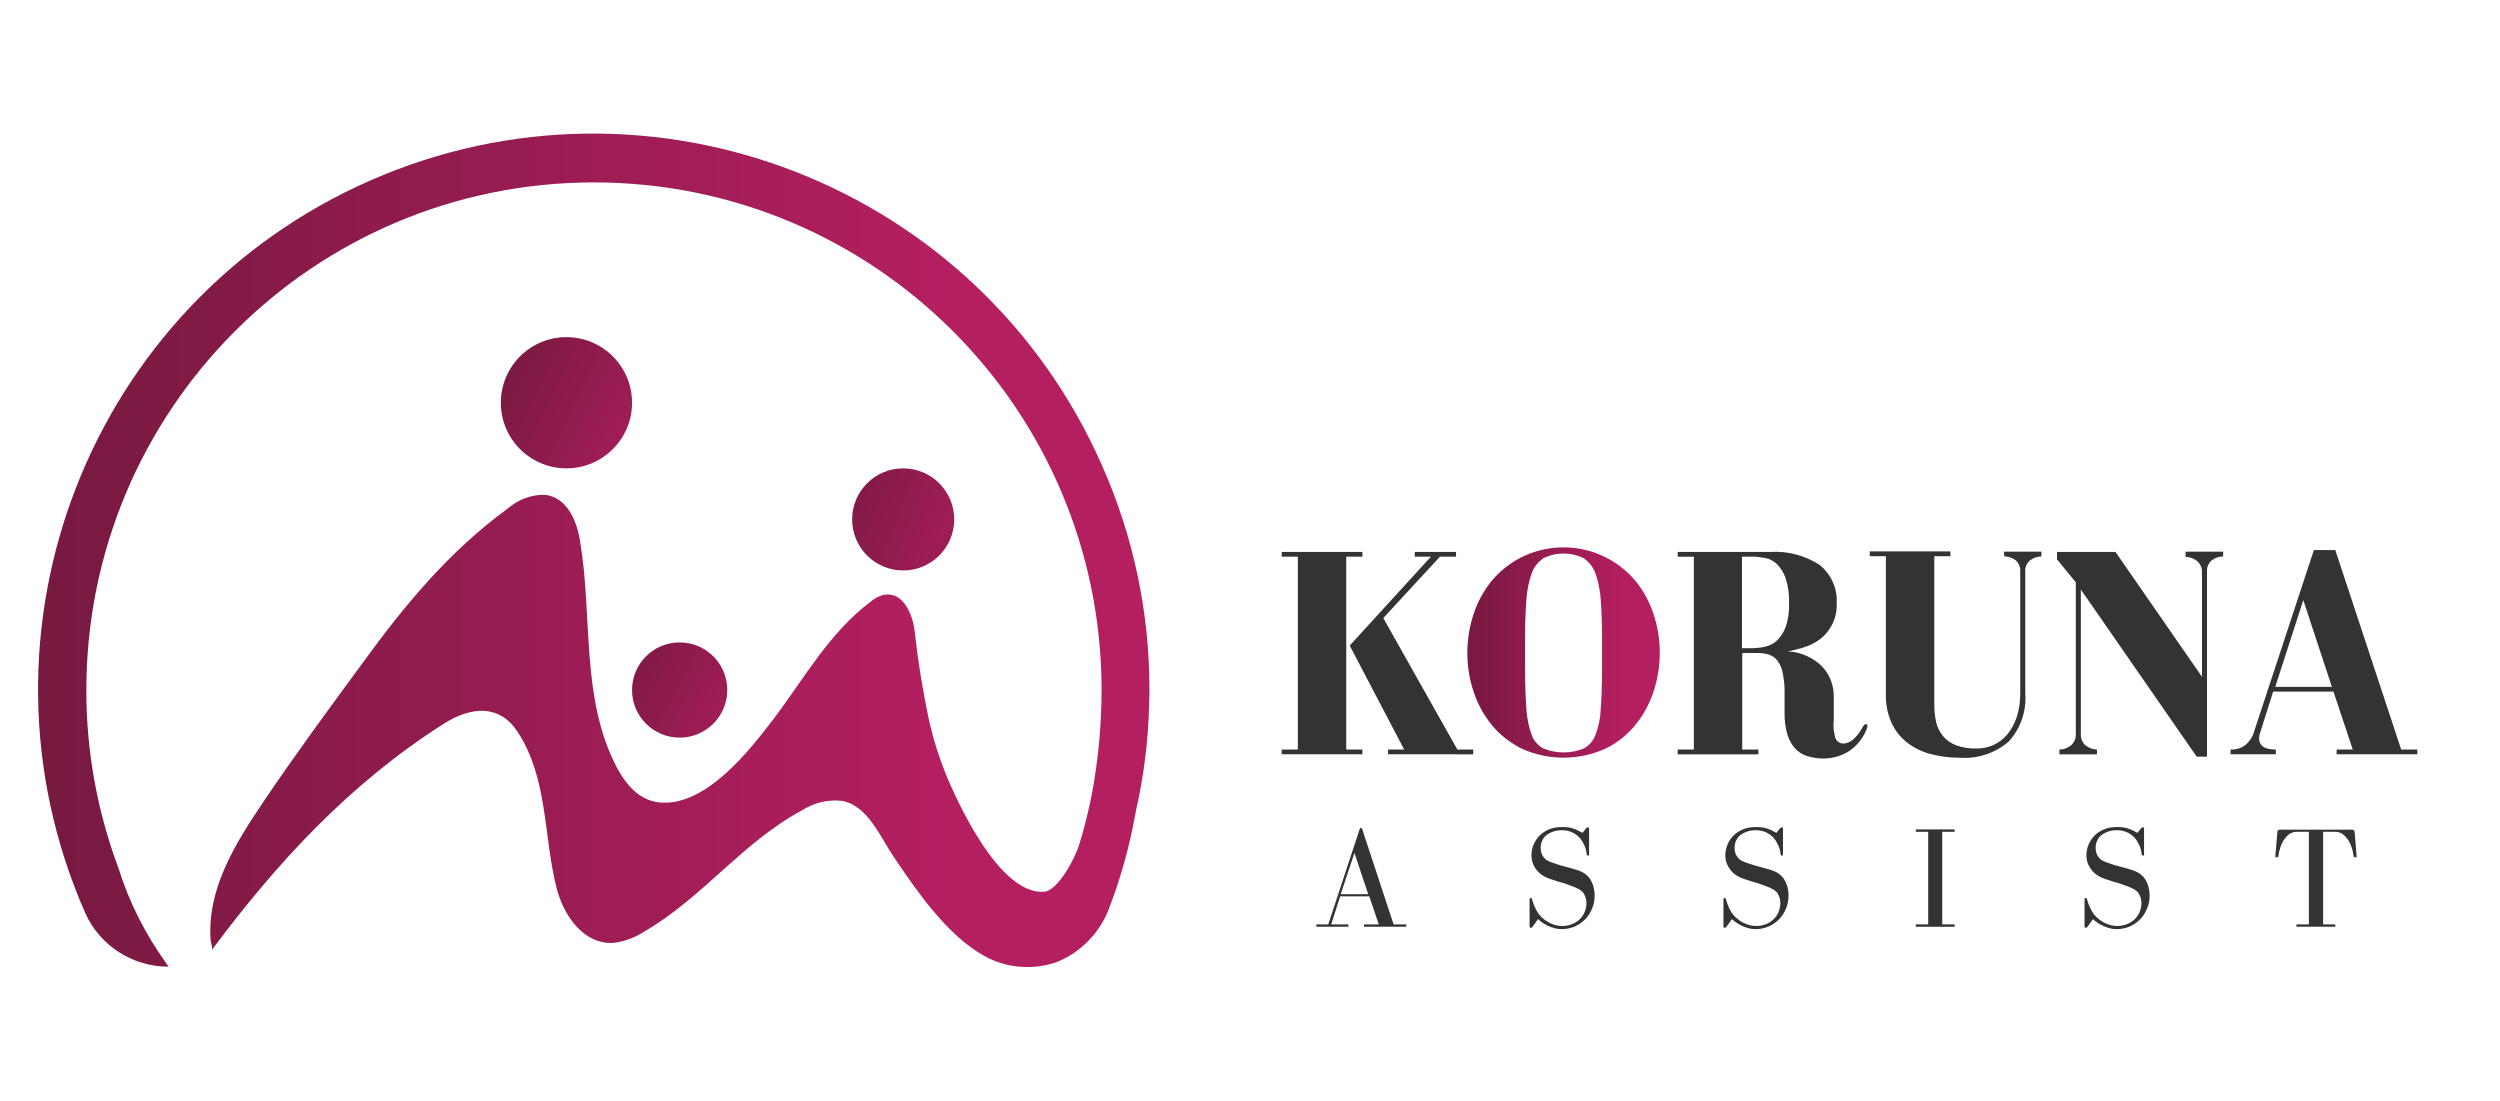 <?xml version="1.0" encoding="utf-8"?>
<!-- Generator: Adobe Illustrator 24.1.3, SVG Export Plug-In . SVG Version: 6.00 Build 0)  -->
<svg version="1.1" id="Layer_1" xmlns="http://www.w3.org/2000/svg" xmlns:xlink="http://www.w3.org/1999/xlink" x="0px" y="0px"
	 viewBox="0 0 945.1 416.4" style="enable-background:new 0 0 945.1 416.4;" xml:space="preserve">
<style type="text/css">
	.st0{fill:url(#Path_1062_1_);}
	.st1{fill:url(#Ellipse_131_1_);}
	.st2{fill:url(#Ellipse_132_1_);}
	.st3{fill:url(#Ellipse_133_1_);}
	.st4{fill:#333333;}
	.st5{fill:url(#Path_1064_1_);}
	.st6{enable-background:new    ;}
</style>
<g id="Group_2962" transform="translate(-209.262 -38.345)">
	<g id="Group_2954">
		
			<linearGradient id="Path_1062_1_" gradientUnits="userSpaceOnUse" x1="1.57" y1="626.788" x2="5.641" y2="626.788" gradientTransform="matrix(103.167 0 0 -77.355 61.885 48731.512)">
			<stop  offset="0" style="stop-color:#771940"/>
			<stop  offset="0.812" style="stop-color:#B41F60"/>
		</linearGradient>
		<path id="Path_1062" class="st0" d="M643.8,299c0,1.7,0,3.4-0.1,5.1c-0.3,13.9-2,27.7-5.1,41.2c-2.2,12.6-5.6,24.9-10.2,36.8
			c-3.5,9-10.5,16.2-19.5,19.9c-9.1,3.2-19.2,2.4-27.6-2.3c-14.1-7.9-25.4-24.4-34.3-37.6c-5-7.4-9.6-19.1-19.4-21
			c-5.3-0.6-10.6,0.7-15,3.5c-22.8,12.2-37.8,33.3-60.1,46.1c-3.4,2.2-7.3,3.6-11.4,4.1c-11.6,0.6-19-10.9-21.5-21
			c-4.9-19.7-3.2-41.2-14.6-58.7c-6.9-10.6-17.6-9.7-27.9-3.2c-36,22.9-63.4,52.9-87.7,85.5c0.3-0.4-0.4-2.9-0.5-3.4
			c-1.5-19.5,9.2-36.6,20.1-52.8c12.1-17.9,24.9-35.3,37.7-52.7c15.4-21.2,32.4-41.8,54.5-57.9c3.9-3.4,8.9-5.3,14-5.2
			c8.4,0.9,12.1,9.8,13.3,17.2c4.9,28.7,0.2,59.3,13.8,85.6c3.2,6.1,8.1,12.4,15.6,13.4c18,2.5,35.4-20.5,43.9-31.6
			c11.4-15,20.8-32.3,36.6-44.2c1.5-1.3,3.2-2.2,5.1-2.6c7.7-1.3,10.9,8.4,11.5,13.4c1.3,11.8,3.2,23.5,5.7,35.1
			c0.8,3.4,1.7,6.7,2.8,10.1c0.9,2.8,1.9,5.6,3,8.4c5.1,12.6,20.8,46.2,37.3,45.3c5.5-0.3,12-13.1,13.4-17.7c2-6.4,3.6-13,4.9-19.6
			c2.4-13,3.6-26.1,3.6-39.3c-0.2-106-86.2-191.7-192.2-191.6c-106,0.2-191.7,86.2-191.6,192.2c0,22.8,4.1,45.5,12.1,66.9
			c4,12.9,10.2,25.1,18.1,36.1c0.3,0.4,0.6,0.9,0.9,1.3l0,0c-13.7,0-26.1-8-31.6-20.5c-46.6-106.2,1.7-230.1,107.8-276.7
			s230.1,1.7,276.7,107.8C637.8,241.2,643.8,269.9,643.8,299L643.8,299z"/>
		<g id="Group_2953">
			
				<linearGradient id="Ellipse_131_1_" gradientUnits="userSpaceOnUse" x1="42.881" y1="589.497" x2="52.176" y2="584.335" gradientTransform="matrix(8.822 0 0 -8.822 59.836 5484.114)">
				<stop  offset="0" style="stop-color:#771940"/>
				<stop  offset="0.812" style="stop-color:#B41F60"/>
			</linearGradient>
			<circle id="Ellipse_131" class="st1" cx="466.2" cy="299.2" r="18"/>
			
				<linearGradient id="Ellipse_132_1_" gradientUnits="userSpaceOnUse" x1="45.997" y1="597.268" x2="55.988" y2="593.429" gradientTransform="matrix(9.488 0 0 -9.488 80.653 5888.685)">
				<stop  offset="0" style="stop-color:#771940"/>
				<stop  offset="0.812" style="stop-color:#B41F60"/>
			</linearGradient>
			<circle id="Ellipse_132" class="st2" cx="550.7" cy="234.7" r="19.3"/>
			
				<linearGradient id="Ellipse_133_1_" gradientUnits="userSpaceOnUse" x1="28.266" y1="607.656" x2="36.03" y2="603.85" gradientTransform="matrix(12.206 0 0 -12.206 49.681 7593.537)">
				<stop  offset="0" style="stop-color:#771940"/>
				<stop  offset="0.812" style="stop-color:#B41F60"/>
			</linearGradient>
			<circle id="Ellipse_133" class="st3" cx="423.4" cy="190.6" r="24.8"/>
		</g>
	</g>
	<g id="Group_2961">
		<g id="Group_2960">
			<g id="Group_2955">
				<path id="Path_1063" class="st4" d="M718.2,248.8v72.9h6.1v1.8h-30.5v-1.8h6.1v-72.9h-6.1v-1.8h30.5v1.8H718.2z M744.1,248.8
					v-1.8h15.6v1.8h-6.1L732.2,272l28,49.7h6v1.8H734v-1.8h6.1l-20.6-39.3l30.7-33.6L744.1,248.8z"/>
			</g>
			
				<linearGradient id="Path_1064_1_" gradientUnits="userSpaceOnUse" x1="34.725" y1="612.138" x2="38.797" y2="612.138" gradientTransform="matrix(17.885 0 0 -19.541 142.866 12246.741)">
				<stop  offset="0" style="stop-color:#771940"/>
				<stop  offset="0.812" style="stop-color:#B41F60"/>
			</linearGradient>
			<path id="Path_1064" class="st5" d="M766.3,270.6c1.5-4.6,3.8-8.9,6.9-12.7c12.6-15,35-16.9,50-4.3c1.6,1.3,3,2.8,4.3,4.3
				c3.1,3.8,5.4,8.1,6.9,12.7c3.1,9.4,3.1,19.6,0,29.1c-1.5,4.6-3.8,8.9-6.9,12.7c-3.1,3.8-7,6.9-11.4,9c-10,4.5-21.5,4.5-31.5,0
				c-4.4-2.2-8.3-5.2-11.4-9c-3.1-3.8-5.4-8.1-6.9-12.7C763.2,290.3,763.2,280.1,766.3,270.6L766.3,270.6z M792.7,249.4
				c-2,1.4-3.6,3.3-4.4,5.7c-1.1,3.2-1.8,6.5-2,9.9c-0.3,4-0.5,8.8-0.5,14.5v11.3c0,6.3,0.2,11.5,0.5,15.6c0.2,3.4,0.9,6.7,2,9.8
				c0.8,2.2,2.4,4,4.4,5.1c4.9,2,10.4,2,15.3,0c2-1.1,3.6-2.9,4.4-5.1c1.2-3.1,1.9-6.5,2-9.8c0.3-4.1,0.5-9.3,0.5-15.6v-11.3
				c0-5.7-0.2-10.5-0.5-14.5c-0.2-3.4-0.9-6.7-2-9.9c-0.8-2.3-2.4-4.3-4.4-5.7C803.2,247,797.5,247,792.7,249.4z"/>
			<g id="Group_2956">
				<path id="Path_1065" class="st4" d="M903,317c0.4,1.6,1.9,2.6,3.5,2.4c1.1-0.1,2.2-0.6,3.1-1.3c1.5-1.3,2.7-2.8,3.6-4.5
					c0.5-1,1-1.5,1.4-1.5c0.4,0,0.6,0.2,0.6,0.7c0,0.2,0,0.5-0.1,0.7c-0.1,0.3-0.2,0.5-0.3,0.8c-1.4,3.4-3.9,6.4-7,8.3
					c-2.8,1.6-6,2.5-9.2,2.5c-2,0-4.1-0.3-6-0.9c-1.8-0.5-3.4-1.5-4.6-2.8c-1.4-1.5-2.4-3.3-3-5.3c-0.8-2.6-1.1-5.3-1.1-8v-7.6
					c0.1-2.6-0.2-5.2-0.7-7.8c-0.3-1.7-1-3.3-2-4.6c-0.8-1.1-1.9-1.8-3.2-2.3c-1.4-0.4-2.8-0.6-4.3-0.6h-5.8v36.5h6.1v1.8h-30.5
					v-1.8h6.1v-72.9h-6.1v-1.8h35.2c6.4-0.4,12.8,1.3,18.3,4.8c4.5,3.5,7,9.1,6.6,14.8c0.2,5.2-2.1,10.1-6.2,13.3
					c-1.8,1.4-3.8,2.4-6,3.1c-2.1,0.7-4.2,1.2-6.3,1.6c4.9,0.2,9.6,2.3,13.1,5.8c2.8,3,4.3,7,4.3,11.1v9.4
					C902.2,312.9,902.5,315,903,317z M876.6,282.8c1.6-0.4,3.2-1.1,4.4-2.3c1.5-1.4,2.6-3.2,3.3-5.1c1-2.9,1.4-6,1.3-9
					c0.1-3.2-0.3-6.4-1.3-9.5c-0.7-2-1.8-3.8-3.3-5.3c-1.2-1.2-2.8-2-4.4-2.3c-1.5-0.3-3-0.5-4.6-0.5h-4.2v34.6h4.2
					C873.5,283.3,875.1,283.2,876.6,282.8z"/>
			</g>
			<g id="Group_2957">
				<path id="Path_1066" class="st4" d="M966.8,246.9h14.2v1.8c-1.5,0-3,0.5-4.2,1.4c-1.3,1-2.1,2.7-1.9,4.4v45.9
					c0.5,6.7-1.7,13.3-6.3,18.3c-5.1,4.4-11.8,6.6-18.5,6.1c-3.9,0-7.7-0.5-11.4-1.5c-3.2-0.9-6.2-2.4-8.8-4.5
					c-2.5-2-4.4-4.6-5.7-7.5c-1.4-3.3-2.1-6.9-2-10.5v-52.2h-6.1v-1.8h30.5v1.8h-6.1v56c0,2.3,0.2,4.5,0.7,6.7
					c0.4,1.9,1.3,3.7,2.6,5.3c1.3,1.6,3,2.7,4.9,3.5c2.6,0.9,5.3,1.3,8,1.2c2.1,0,4.2-0.4,6.1-1.3c2-0.9,3.8-2.2,5.2-3.9
					c1.6-1.9,2.8-4.1,3.6-6.5c1-2.9,1.4-6,1.4-9.1v-46c0.1-1.7-0.5-3.3-1.8-4.4c-1.2-0.9-2.7-1.4-4.2-1.4L966.8,246.9z"/>
			</g>
			<g id="Group_2958">
				<path id="Path_1067" class="st4" d="M1035.5,246.9h14.2v1.8c-1.5,0-3,0.5-4.2,1.4c-1.3,1-2,2.6-1.9,4.3v70h-3.9l-43.8-63.2v54.6
					c-0.1,1.7,0.6,3.4,1.9,4.4c1.2,0.9,2.7,1.5,4.2,1.5v1.8h-14.2v-1.8c1.5,0,3-0.5,4.3-1.5c1.3-1.1,2-2.7,1.9-4.4v-57.3l-7.1-8.7
					v-2.8h22.1l32.7,47.2v-39.4c0.1-1.7-0.6-3.3-1.9-4.4c-1.2-1-2.7-1.5-4.3-1.5L1035.5,246.9z"/>
			</g>
			<g id="Group_2959">
				<path id="Path_1068" class="st4" d="M1092.1,246.3l24.9,75.4h6.1v1.8h-30.5v-1.8h6.1l-7.3-21.9h-22.8l-4.8,15.2
					c-0.2,0.5-0.3,0.9-0.4,1.4c0,0.4-0.1,0.8-0.1,1.2c0,0.4,0.1,0.9,0.2,1.3c0.2,0.5,0.5,1,0.9,1.4c0.6,0.5,1.2,0.8,1.9,1
					c1.1,0.3,2.2,0.4,3.3,0.4v1.8h-17.1v-1.8c2.1,0.1,4.1-0.5,5.7-1.8c1.3-1.1,2.3-2.5,2.9-4.1l22.9-69.5L1092.1,246.3z M1069.4,298
					h21.4l-10.8-32.8L1069.4,298z"/>
			</g>
		</g>
		<g class="st6">
			<path class="st4" d="M711.4,387.8l12-36.4h0.7l12,36.4h4.8v0.9h-16v-0.9h5.6l-3.6-10.6h-11l-3.4,10.6h6.5v0.9h-12.1v-0.9H711.4z
				 M716.1,376.4h10.4l-5.2-15.6L716.1,376.4z"/>
			<path class="st4" d="M809.7,351.1c0.2,0,0.3,0.2,0.3,0.5v9.7c0,0.4-0.1,0.5-0.4,0.5c-0.3,0-0.5-0.2-0.5-0.5
				c-0.1-1.2-0.4-2.3-0.9-3.4c-0.5-1.1-1.1-2.1-1.8-2.9c-0.8-0.8-1.7-1.5-2.8-2s-2.4-0.8-3.9-0.8c-1,0-2,0.1-2.9,0.4
				c-1,0.3-1.8,0.7-2.6,1.2c-0.7,0.5-1.4,1.2-1.8,2.1c-0.5,0.9-0.7,1.9-0.7,3c0,1.2,0.3,2.3,0.9,3.2c0.6,0.9,1.4,1.6,2.6,2
				c1,0.4,1.9,0.7,2.8,1c0.8,0.3,1.6,0.5,2.4,0.7c0.8,0.2,1.5,0.4,2.2,0.6c0.7,0.2,1.5,0.4,2.4,0.7c2.5,0.7,4.3,1.9,5.4,3.6
				c1.1,1.7,1.7,3.8,1.7,6.2c0,1.8-0.3,3.5-1,5c-0.6,1.5-1.5,2.9-2.6,4c-1.1,1.1-2.4,2-3.9,2.7c-1.5,0.6-3.1,1-4.9,1
				c-0.9,0-1.9-0.1-2.8-0.4c-0.9-0.2-1.7-0.5-2.5-0.9c-0.8-0.4-1.5-0.8-2.1-1.2c-0.6-0.4-1.2-0.9-1.6-1.3l-2,2.8
				c-0.3,0.4-0.5,0.5-0.7,0.5c-0.3,0-0.5-0.2-0.5-0.7v-9.8c0-0.5,0.1-0.8,0.4-0.8c0.3,0,0.5,0.2,0.6,0.7c0.4,1.5,1,2.9,1.7,4.2
				c0.7,1.2,1.6,2.3,2.7,3.1c1,0.8,2.1,1.5,3.3,1.9c1.2,0.5,2.5,0.7,3.8,0.7c1.1,0,2.2-0.2,3.3-0.6c1.1-0.4,2.1-1,2.9-1.7
				c0.8-0.7,1.5-1.6,2-2.7c0.5-1.1,0.8-2.3,0.8-3.6c0-1.1-0.2-2.1-0.7-3.1c-0.4-1-1.3-1.8-2.5-2.4c-1-0.5-1.8-0.8-2.6-1.1
				s-1.5-0.5-2.2-0.8c-0.7-0.2-1.5-0.5-2.4-0.7c-0.8-0.3-1.9-0.6-3.1-1c-2.5-0.8-4.4-2.1-5.5-3.7c-1.2-1.6-1.8-3.4-1.8-5.3
				c0-1.4,0.3-2.8,0.8-4c0.5-1.3,1.3-2.4,2.2-3.4c1-1,2.2-1.8,3.6-2.4s3-0.9,4.8-0.9c0.9,0,1.6,0,2.3,0.1c0.7,0.1,1.3,0.2,1.9,0.4
				c0.6,0.2,1.2,0.4,1.8,0.7c0.6,0.3,1.2,0.6,1.9,1l1.6-2C809.3,351.3,809.5,351.1,809.7,351.1z"/>
			<path class="st4" d="M883,351.1c0.2,0,0.3,0.2,0.3,0.5v9.7c0,0.4-0.1,0.5-0.4,0.5c-0.3,0-0.5-0.2-0.5-0.5
				c-0.1-1.2-0.4-2.3-0.9-3.4c-0.5-1.1-1.1-2.1-1.8-2.9c-0.8-0.8-1.7-1.5-2.8-2s-2.4-0.8-3.9-0.8c-1,0-2,0.1-2.9,0.4
				c-1,0.3-1.8,0.7-2.6,1.2c-0.7,0.5-1.4,1.2-1.8,2.1c-0.5,0.9-0.7,1.9-0.7,3c0,1.2,0.3,2.3,0.9,3.2c0.6,0.9,1.4,1.6,2.6,2
				c1,0.4,1.9,0.7,2.8,1c0.8,0.3,1.6,0.5,2.4,0.7c0.8,0.2,1.5,0.4,2.2,0.6c0.7,0.2,1.5,0.4,2.4,0.7c2.5,0.7,4.3,1.9,5.4,3.6
				c1.1,1.7,1.7,3.8,1.7,6.2c0,1.8-0.3,3.5-1,5c-0.6,1.5-1.5,2.9-2.6,4c-1.1,1.1-2.4,2-3.9,2.7c-1.5,0.6-3.1,1-4.9,1
				c-0.9,0-1.9-0.1-2.8-0.4c-0.9-0.2-1.7-0.5-2.5-0.9c-0.8-0.4-1.5-0.8-2.1-1.2c-0.6-0.4-1.2-0.9-1.6-1.3l-2,2.8
				c-0.3,0.4-0.5,0.5-0.7,0.5c-0.3,0-0.5-0.2-0.5-0.7v-9.8c0-0.5,0.1-0.8,0.4-0.8c0.3,0,0.5,0.2,0.6,0.7c0.4,1.5,1,2.9,1.7,4.2
				c0.7,1.2,1.6,2.3,2.7,3.1c1,0.8,2.1,1.5,3.3,1.9c1.2,0.5,2.5,0.7,3.8,0.7c1.1,0,2.2-0.2,3.3-0.6c1.1-0.4,2.1-1,2.9-1.7
				c0.8-0.7,1.5-1.6,2-2.7c0.5-1.1,0.8-2.3,0.8-3.6c0-1.1-0.2-2.1-0.7-3.1c-0.4-1-1.3-1.8-2.5-2.4c-1-0.5-1.8-0.8-2.6-1.1
				s-1.5-0.5-2.2-0.8c-0.7-0.2-1.5-0.5-2.4-0.7c-0.8-0.3-1.9-0.6-3.1-1c-2.5-0.8-4.4-2.1-5.5-3.7c-1.2-1.6-1.8-3.4-1.8-5.3
				c0-1.4,0.3-2.8,0.8-4c0.5-1.3,1.3-2.4,2.2-3.4c1-1,2.2-1.8,3.6-2.4s3-0.9,4.8-0.9c0.9,0,1.6,0,2.3,0.1c0.7,0.1,1.3,0.2,1.9,0.4
				c0.6,0.2,1.2,0.4,1.8,0.7c0.6,0.3,1.2,0.6,1.9,1l1.6-2C882.6,351.3,882.8,351.1,883,351.1z"/>
			<path class="st4" d="M943.5,352.8v35h4.7v0.9h-14.7v-0.9h4.7v-35h-4.7v-0.9h14.7v0.9H943.5z"/>
			<path class="st4" d="M1019.5,351.1c0.2,0,0.3,0.2,0.3,0.5v9.7c0,0.4-0.1,0.5-0.4,0.5c-0.3,0-0.5-0.2-0.5-0.5
				c-0.1-1.2-0.4-2.3-0.9-3.4c-0.5-1.1-1.1-2.1-1.8-2.9c-0.8-0.8-1.7-1.5-2.8-2s-2.4-0.8-3.9-0.8c-1,0-2,0.1-2.9,0.4
				c-1,0.3-1.8,0.7-2.6,1.2c-0.7,0.5-1.4,1.2-1.8,2.1c-0.5,0.9-0.7,1.9-0.7,3c0,1.2,0.3,2.3,0.9,3.2c0.6,0.9,1.4,1.6,2.6,2
				c1,0.4,1.9,0.7,2.8,1c0.8,0.3,1.6,0.5,2.4,0.7c0.8,0.2,1.5,0.4,2.2,0.6c0.7,0.2,1.5,0.4,2.4,0.7c2.5,0.7,4.3,1.9,5.4,3.6
				c1.1,1.7,1.7,3.8,1.7,6.2c0,1.8-0.3,3.5-1,5c-0.6,1.5-1.5,2.9-2.6,4c-1.1,1.1-2.4,2-3.9,2.7c-1.5,0.6-3.1,1-4.9,1
				c-0.9,0-1.9-0.1-2.8-0.4c-0.9-0.2-1.7-0.5-2.5-0.9c-0.8-0.4-1.5-0.8-2.1-1.2c-0.6-0.4-1.2-0.9-1.6-1.3l-2,2.8
				c-0.3,0.4-0.5,0.5-0.7,0.5c-0.3,0-0.5-0.2-0.5-0.7v-9.8c0-0.5,0.1-0.8,0.4-0.8c0.3,0,0.5,0.2,0.6,0.7c0.4,1.5,1,2.9,1.7,4.2
				c0.7,1.2,1.6,2.3,2.7,3.1c1,0.8,2.1,1.5,3.3,1.9c1.2,0.5,2.5,0.7,3.8,0.7c1.1,0,2.2-0.2,3.3-0.6c1.1-0.4,2.1-1,2.9-1.7
				c0.8-0.7,1.5-1.6,2-2.7c0.5-1.1,0.8-2.3,0.8-3.6c0-1.1-0.2-2.1-0.7-3.1c-0.4-1-1.3-1.8-2.5-2.4c-1-0.5-1.8-0.8-2.6-1.1
				s-1.5-0.5-2.2-0.8c-0.7-0.2-1.5-0.5-2.4-0.7c-0.8-0.3-1.9-0.6-3.1-1c-2.5-0.8-4.4-2.1-5.5-3.7c-1.2-1.6-1.8-3.4-1.8-5.3
				c0-1.4,0.3-2.8,0.8-4c0.5-1.3,1.3-2.4,2.2-3.4c1-1,2.2-1.8,3.6-2.4s3-0.9,4.8-0.9c0.9,0,1.6,0,2.3,0.1c0.7,0.1,1.3,0.2,1.9,0.4
				c0.6,0.2,1.2,0.4,1.8,0.7c0.6,0.3,1.2,0.6,1.9,1l1.6-2C1019.2,351.3,1019.4,351.1,1019.5,351.1z"/>
			<path class="st4" d="M1092.1,387.8v0.9h-14.7v-0.9h4.7v-35h-4.7c-1.7,0-3.1,0.9-4.4,2.6c-1.3,1.7-2.1,4-2.5,7h-1.1l0.8-9.5
				c0-0.6,0.4-0.9,1.1-0.9h27c0.7,0,1.1,0.3,1.1,0.9l0.8,9.5h-1.1c-0.4-3-1.2-5.3-2.5-7c-1.3-1.7-2.7-2.6-4.4-2.6h-4.7v35H1092.1z"
				/>
		</g>
	</g>
</g>
</svg>

